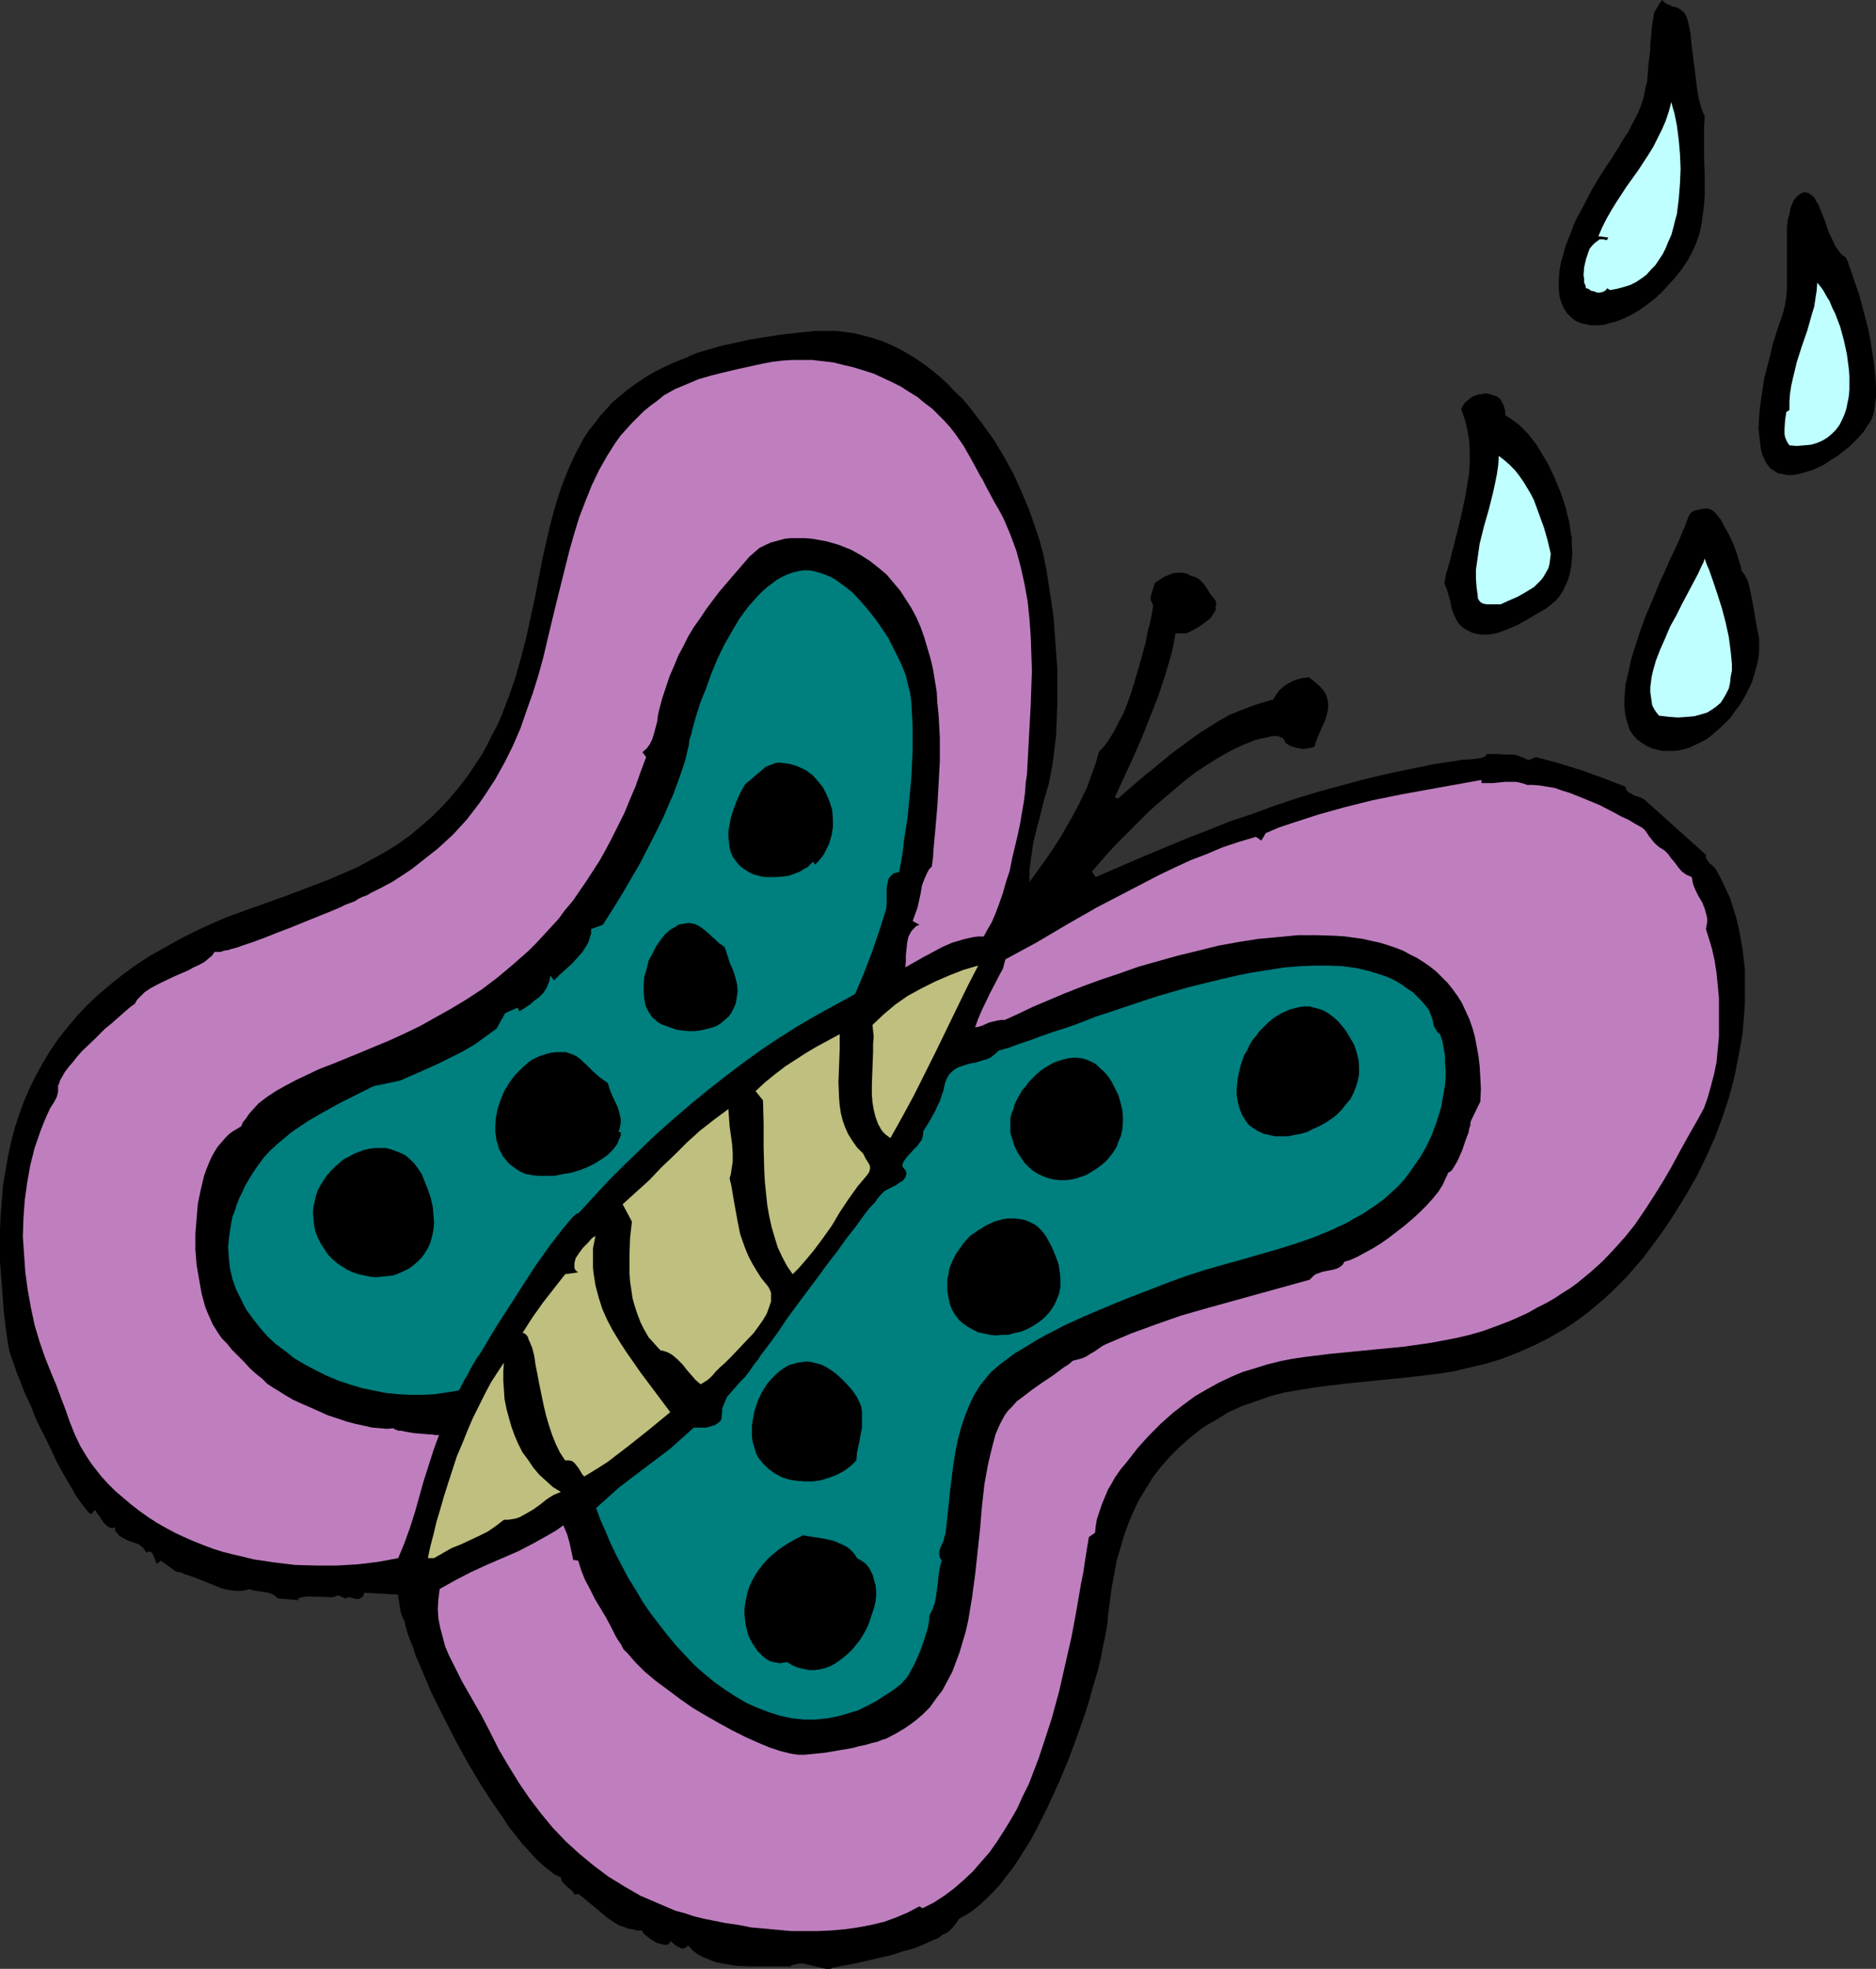<?xml version="1.0" encoding="UTF-8" standalone="no"?>
<svg
   version="1.0"
   width="129.724mm"
   height="136.095mm"
   id="svg27"
   sodipodi:docname="Butterfly 12.wmf"
   xmlns:inkscape="http://www.inkscape.org/namespaces/inkscape"
   xmlns:sodipodi="http://sodipodi.sourceforge.net/DTD/sodipodi-0.dtd"
   xmlns="http://www.w3.org/2000/svg"
   xmlns:svg="http://www.w3.org/2000/svg">
  <rect width="100%" height="100%" fill="#333333" stroke="none"/>
  <sodipodi:namedview
     id="namedview27"
     pagecolor="#ffffff"
     bordercolor="#000000"
     borderopacity="0.25"
     inkscape:showpageshadow="2"
     inkscape:pageopacity="0.0"
     inkscape:pagecheckerboard="0"
     inkscape:deskcolor="#d1d1d1"
     inkscape:document-units="mm" />
  <defs
     id="defs1">
    <pattern
       id="WMFhbasepattern"
       patternUnits="userSpaceOnUse"
       width="6"
       height="6"
       x="0"
       y="0" />
  </defs>
  <path
     style="fill:#000000;fill-opacity:1;fill-rule:evenodd;stroke:none"
     d="m 445.531,30.381 -0.162,2.747 v 2.586 5.171 l 0.162,5.171 v 4.848 l -0.162,2.586 -0.323,2.424 -0.323,2.424 -0.485,2.424 -0.808,2.424 -0.97,2.262 -1.293,2.424 -1.616,2.424 -1.778,2.262 -1.778,1.939 -1.778,1.939 -1.939,1.778 -1.939,1.454 -1.778,1.293 -1.939,1.131 -1.939,0.97 -1.939,0.808 -1.778,0.485 -1.778,0.485 -1.778,0.162 h -1.616 l -1.454,-0.323 -1.454,-0.323 -1.293,-0.646 -1.131,-0.97 -0.97,-0.97 -0.808,-1.293 -0.646,-1.454 -0.485,-1.778 -0.162,-1.939 v -2.101 l 0.162,-2.424 0.485,-2.586 0.485,-1.454 0.323,-1.454 0.485,-1.454 0.646,-1.616 0.646,-1.616 0.646,-1.778 0.808,-1.778 0.97,-1.778 0.97,-1.778 0.97,-1.939 1.131,-2.101 1.131,-1.939 1.293,-2.101 1.454,-2.262 1.131,-1.616 0.97,-1.616 0.97,-1.454 0.808,-1.454 0.808,-1.293 0.808,-1.131 1.131,-2.262 1.131,-2.101 0.808,-1.778 0.646,-1.778 0.485,-1.778 0.323,-1.778 0.485,-1.939 0.162,-1.939 0.162,-2.262 0.323,-2.586 0.162,-1.454 v -1.454 l 0.162,-1.454 0.162,-1.778 0.162,-1.778 0.323,-1.939 0.162,-1.131 0.646,-1.131 0.646,-1.131 L 434.38,0 l 0.646,0.646 0.808,0.485 1.616,0.646 0.808,0.162 0.808,0.485 0.646,0.485 0.646,0.646 0.485,0.97 0.323,1.131 0.323,1.454 0.323,1.616 0.162,1.616 0.162,1.778 0.485,3.717 0.485,3.878 0.485,3.878 0.323,1.939 0.485,1.778 0.485,1.616 z"
     id="path1" />
  <path
     style="fill:#bfffff;fill-opacity:1;fill-rule:evenodd;stroke:none"
     d="m 420.806,75.791 -0.808,-0.485 -0.162,0.323 -0.323,0.323 -0.646,0.323 -0.646,0.162 h -0.808 l -0.808,-0.323 -0.808,-0.162 -0.646,-0.485 -0.646,-0.162 -0.162,-0.808 -0.323,-0.646 v -0.97 l -0.162,-0.97 0.162,-2.101 0.485,-2.101 0.323,-0.97 0.323,-0.97 0.323,-0.808 0.646,-0.808 0.646,-0.646 0.646,-0.485 0.646,-0.485 h 0.97 0.162 l 0.323,0.162 h 0.323 0.162 l 0.323,-0.646 -2.586,-0.323 0.97,-2.262 1.131,-2.262 1.293,-2.262 1.293,-2.101 2.747,-4.202 2.909,-4.04 2.747,-4.202 1.293,-2.101 1.131,-2.262 1.131,-2.262 0.97,-2.262 0.808,-2.424 0.646,-2.424 0.323,1.293 0.485,1.616 0.646,3.232 0.485,3.717 0.323,3.717 0.162,3.878 -0.162,3.878 -0.323,4.04 -0.485,3.878 -0.485,1.778 -0.485,1.939 -0.485,1.778 -0.808,1.778 -0.646,1.616 -0.808,1.616 -0.97,1.454 -0.97,1.454 -1.131,1.131 -1.131,1.293 -1.293,0.97 -1.454,0.97 -1.616,0.808 -1.616,0.485 -1.778,0.485 z"
     id="path2" />
  <path
     style="fill:#000000;fill-opacity:1;fill-rule:evenodd;stroke:none"
     d="m 482.375,67.226 0.485,0.97 0.323,0.97 0.808,2.262 0.808,2.424 0.97,2.747 0.808,2.909 0.808,3.07 0.808,3.07 0.646,3.232 0.485,3.232 0.485,3.07 0.323,3.07 0.162,2.909 v 2.586 l -0.323,2.586 -0.162,1.131 -0.323,1.131 -0.323,0.808 -0.485,0.97 -0.808,1.131 -0.808,1.293 -1.131,1.293 -1.293,1.293 -1.293,1.293 -1.454,1.131 -1.616,1.293 -1.616,0.97 -1.616,1.131 -1.616,0.808 -1.778,0.808 -1.616,0.485 -1.778,0.485 -1.616,0.323 h -1.616 l -1.454,-0.323 -0.97,-0.162 -0.97,-0.646 -0.808,-0.485 -0.646,-0.808 -0.646,-0.808 -0.485,-1.131 -0.485,-0.97 -0.323,-1.293 -0.162,-1.293 -0.162,-1.293 -0.162,-1.454 -0.162,-1.454 0.162,-3.232 0.323,-3.232 0.485,-3.232 0.485,-3.232 0.808,-3.232 0.808,-3.07 0.646,-2.909 0.808,-2.424 0.323,-1.131 0.323,-0.97 0.323,-0.97 0.323,-0.808 0.646,-1.939 0.485,-2.101 0.323,-2.101 0.162,-2.101 v -4.04 -4.04 -4.04 -1.939 -1.778 l 0.162,-1.778 0.485,-1.778 0.323,-1.616 0.646,-1.616 0.485,-0.808 0.808,-0.808 0.97,-0.646 0.485,-0.162 h 0.485 l 0.808,0.162 0.646,0.485 0.808,0.646 0.485,0.97 0.646,0.97 0.485,1.293 1.131,2.747 0.97,2.909 1.293,2.747 0.646,1.293 0.808,1.131 0.808,0.97 z"
     id="path3" />
  <path
     style="fill:#bfffff;fill-opacity:1;fill-rule:evenodd;stroke:none"
     d="m 467.67,116.353 -0.646,-0.97 -0.485,-1.131 -0.162,-0.97 v -1.131 l 0.162,-2.424 0.323,-2.101 0.808,-0.485 v -2.262 l 0.162,-2.101 0.323,-2.101 0.485,-2.101 0.97,-4.04 1.293,-4.04 1.454,-4.202 1.131,-4.04 0.646,-2.101 0.323,-2.101 0.323,-2.101 0.162,-2.101 0.808,0.97 0.808,1.131 0.808,1.454 0.808,1.293 0.646,1.616 0.808,1.616 1.293,3.394 0.97,3.555 0.808,3.717 0.485,3.717 0.162,1.939 v 1.778 1.778 l -0.162,1.778 -0.323,1.616 -0.323,1.616 -0.485,1.454 -0.646,1.454 -0.646,1.293 -0.97,1.293 -0.97,0.97 -1.131,0.97 -1.293,0.808 -1.454,0.646 -1.616,0.485 -1.778,0.162 -1.939,0.162 z"
     id="path4" />
  <path
     style="fill:#000000;fill-opacity:1;fill-rule:evenodd;stroke:none"
     d="m 269.064,230.443 2.909,-4.04 2.747,-3.878 2.586,-4.04 2.424,-4.202 2.262,-4.202 2.101,-4.363 0.808,-2.262 0.808,-2.262 0.808,-2.262 0.646,-2.424 1.454,-1.616 1.293,-1.778 1.293,-2.101 1.131,-2.262 1.293,-2.424 0.97,-2.424 0.97,-2.747 0.808,-2.586 1.616,-5.494 1.454,-5.333 0.485,-2.586 0.646,-2.586 0.485,-2.262 0.323,-2.101 -0.323,-0.808 -0.323,-0.646 v -0.808 l 0.162,-0.646 0.485,-1.616 0.485,-1.454 2.262,-1.454 1.131,-0.485 1.131,-0.485 1.293,-0.162 h 1.131 l 1.293,0.162 0.485,0.323 0.646,0.323 0.646,0.162 0.485,0.162 0.97,0.485 0.808,0.808 0.808,0.97 0.646,0.97 0.646,1.131 0.808,0.97 0.646,0.808 0.162,0.97 -0.162,0.646 v 0.808 l -0.323,0.646 -0.485,0.646 -0.323,0.646 -1.131,0.97 -1.293,0.97 -1.293,0.808 -1.454,0.808 -1.293,0.646 h -2.909 l -0.485,2.909 -0.646,2.747 -1.616,5.494 -1.778,5.333 -2.101,5.333 -2.101,5.333 -2.262,5.171 -4.848,10.504 0.808,0.323 4.686,-4.04 2.262,-1.939 2.424,-1.939 4.686,-3.878 4.848,-3.555 2.424,-1.778 2.586,-1.616 2.586,-1.616 2.586,-1.454 2.747,-1.131 2.909,-1.131 2.909,-0.97 2.909,-0.808 0.808,-1.293 0.808,-1.131 1.131,-0.97 1.131,-0.808 1.293,-0.646 1.293,-0.485 1.454,-0.323 1.454,-0.162 0.808,0.646 0.808,0.646 1.293,1.131 0.97,1.131 0.646,1.131 0.323,1.131 0.162,1.131 v 1.131 l -0.162,0.97 -0.323,1.131 -0.323,1.131 -0.97,2.101 -0.97,2.262 -0.485,1.293 -0.323,1.131 -0.97,0.323 -0.97,0.162 -0.97,0.162 -0.97,-0.162 -0.97,-0.162 -0.97,-0.323 -0.808,-0.323 -0.97,-0.646 -0.323,-0.808 -0.485,-0.485 -0.485,-0.162 -0.646,-0.323 h -0.646 -0.808 l -1.293,0.323 -1.616,0.323 -1.454,0.323 -3.232,1.293 -3.07,1.454 -3.232,1.778 -3.07,1.939 -3.232,2.101 -3.07,2.424 -3.07,2.586 -3.07,2.586 -2.909,2.586 -2.747,2.747 -2.747,2.747 -2.586,2.586 -2.424,2.586 -2.262,2.586 -2.101,2.424 0.97,1.454 5.979,-2.586 5.979,-2.586 5.818,-2.424 5.818,-2.424 5.818,-2.262 5.656,-2.262 5.818,-1.939 5.656,-2.101 5.818,-1.939 5.818,-1.778 5.979,-1.616 5.979,-1.616 6.141,-1.454 6.141,-1.293 6.302,-1.293 6.626,-0.97 0.808,-0.162 h 0.97 l 1.939,-0.162 1.131,-0.162 0.808,-0.162 0.808,-0.323 0.485,-0.646 h 2.747 l 2.747,0.162 h 1.454 l 1.293,0.323 1.293,0.485 1.293,0.646 1.939,-0.808 3.07,0.808 2.909,0.808 5.818,1.778 5.818,2.101 5.818,2.262 0.162,0.808 0.646,0.646 0.646,0.323 0.808,0.485 1.454,0.485 0.808,0.323 0.646,0.485 v 0 l 15.837,14.221 v 0.808 l 0.323,0.485 0.323,0.485 0.323,0.485 0.485,0.323 0.485,0.485 0.485,0.485 0.323,0.485 1.293,2.424 1.131,2.424 1.131,2.424 0.808,2.586 0.808,2.586 0.646,2.586 0.485,2.747 0.485,2.586 0.323,2.747 0.323,2.747 v 2.909 2.747 2.747 l -0.162,2.909 -0.485,5.656 -0.97,5.494 -1.131,5.656 -1.454,5.494 -1.778,5.333 -1.939,5.171 -2.262,5.01 -2.262,4.686 -2.586,4.525 -1.939,3.232 -1.939,3.07 -1.939,2.909 -1.939,2.747 -1.939,2.586 -1.939,2.586 -2.101,2.424 -1.939,2.262 -2.101,2.101 -1.939,1.939 -2.101,1.939 -2.101,1.778 -1.939,1.616 -2.101,1.616 -2.101,1.454 -1.939,1.293 -4.202,2.424 -4.202,2.101 -4.04,1.778 -4.202,1.616 -4.202,1.293 -4.202,0.97 -4.04,0.97 -4.202,0.646 -4.04,0.485 -4.202,0.485 -8.08,0.808 -7.918,0.808 -4.04,0.485 -3.878,0.485 -3.878,0.646 -3.878,0.646 -3.717,0.97 -3.717,1.293 -3.717,1.293 -3.555,1.616 -3.394,2.101 -1.778,0.97 -1.778,1.131 -3.07,2.424 -2.909,2.586 -2.586,2.586 -2.262,2.586 -2.101,2.747 -1.778,2.909 -1.778,2.909 -1.454,3.07 -1.293,3.07 -1.131,3.07 -0.97,3.394 -0.97,3.232 -0.646,3.555 -0.646,3.394 -0.485,3.717 -0.485,3.717 -0.162,1.939 -0.323,2.101 -0.485,2.424 -0.485,2.262 -0.485,2.586 -0.646,2.747 -0.808,2.747 -0.808,2.747 -0.808,2.909 -0.97,3.07 -2.101,5.979 -2.262,6.141 -2.586,6.141 -2.747,5.979 -1.454,2.909 -1.454,2.909 -1.454,2.747 -1.616,2.586 -1.616,2.586 -1.616,2.424 -1.778,2.262 -1.616,2.101 -1.778,1.939 -1.778,1.778 -1.778,1.616 -1.778,1.454 -1.778,1.131 -1.778,0.97 -0.485,0.808 -0.485,0.646 -0.646,0.808 -0.808,0.808 -0.808,0.646 -1.131,0.485 -0.97,0.808 -1.293,0.485 -2.424,1.131 -2.747,1.131 -3.07,0.808 -2.909,0.97 -2.909,0.646 -2.747,0.646 -2.747,0.646 -2.262,0.485 -1.131,0.162 -0.808,0.162 -0.97,0.162 -0.646,0.162 -0.646,0.162 h -0.323 l -0.323,0.162 -0.162,0.162 h -1.293 l -1.454,-0.323 -2.747,-0.646 -1.293,-0.323 -1.454,-0.162 -0.485,0.162 -0.646,0.162 -0.808,0.162 -0.485,0.323 h -1.616 -5.333 -3.717 l -3.555,-0.162 -1.939,-0.323 -1.778,-0.323 -1.616,-0.323 -1.616,-0.646 -1.616,-0.646 -1.454,-0.808 -1.293,-0.97 -1.131,-1.293 -0.485,0.485 -0.646,0.323 h -0.646 l -0.646,-0.323 -0.646,-0.323 -0.485,-0.323 -0.97,-0.97 -0.162,0.323 -0.323,0.323 -0.323,0.323 h -0.485 -0.646 l -0.485,-0.162 -1.293,-0.323 -1.293,-0.808 -1.131,-0.808 -0.97,-0.808 -0.323,-0.485 v -0.323 h -1.293 l -1.293,-0.323 -1.131,-0.162 -1.131,-0.485 -1.131,-0.323 -1.131,-0.646 -1.939,-1.293 -1.939,-1.616 -1.939,-1.616 -3.717,-3.07 -1.131,0.162 -0.323,-0.646 -0.485,-0.485 -1.131,-0.97 -0.97,-0.97 -0.485,-0.646 -0.162,-0.808 -1.454,-0.646 -1.293,-0.97 -1.454,-1.131 -1.454,-1.293 -1.454,-1.454 -1.454,-1.616 -1.616,-1.778 -1.616,-2.101 -1.616,-1.939 -1.454,-2.262 -3.232,-4.686 -3.232,-5.01 -3.07,-5.171 -2.909,-5.333 -2.747,-5.333 -2.586,-5.171 -1.293,-2.586 -2.101,-5.01 -0.97,-2.262 -0.97,-2.262 -0.646,-2.101 -0.808,-1.939 -0.646,-1.778 -0.485,-1.778 -0.323,-1.454 -0.323,-0.485 -0.323,-0.808 -0.323,-0.97 -0.162,-0.97 -0.323,-2.101 -0.162,-0.808 v -0.646 l -8.888,-0.485 -0.162,0.646 -0.323,0.485 -0.323,0.162 -0.646,0.323 h -0.646 l -0.646,-0.162 -0.646,-0.162 -0.485,-0.162 -1.131,0.323 -1.778,-0.808 -1.293,0.485 h -1.293 l -5.333,-0.162 -1.293,0.162 -1.293,0.323 0.162,0.485 -5.494,-0.485 -0.646,-0.646 -0.808,-0.485 -0.97,-0.323 -0.97,-0.162 -0.97,-0.162 -1.131,-0.162 -0.97,-0.162 -0.808,-0.323 -1.131,0.323 -1.293,0.162 H 61.731 l -1.293,-0.162 -1.131,-0.162 -1.293,-0.323 -2.424,-0.97 -2.424,-0.97 -2.424,-0.97 -2.424,-0.808 -1.131,-0.485 -1.131,-0.162 -4.04,-2.909 -0.97,0.808 -0.323,-0.485 -0.162,-0.485 -0.485,-1.293 -0.323,-0.485 -0.323,-0.323 -0.646,-0.162 -0.162,0.162 -0.323,0.162 -0.485,-0.646 -0.323,-0.485 -1.131,-0.97 -1.293,-0.485 -1.454,-0.485 -1.293,-0.646 -1.131,-0.646 -0.323,-0.485 -0.485,-0.485 -0.323,-0.485 v -0.808 l -0.485,0.162 -0.323,0.162 -0.323,-0.162 -0.485,-0.162 -0.646,-0.485 -0.808,-0.808 -1.131,-1.778 -0.646,-0.808 -0.323,-0.646 -1.131,1.131 -0.646,-0.485 -0.485,-0.646 -0.646,-0.808 -0.646,-0.808 -0.808,-1.131 -0.808,-1.131 -0.646,-1.293 -0.808,-1.293 -1.778,-3.07 -1.778,-3.232 -1.616,-3.555 -1.778,-3.555 -1.778,-3.555 -1.454,-3.717 -1.616,-3.394 -1.293,-3.394 -0.646,-1.454 -0.485,-1.454 -0.485,-1.454 -0.485,-1.293 -0.323,-0.97 -0.323,-1.131 -0.162,-0.808 -0.162,-0.808 L 1.454,346.634 0.97,342.433 0.646,338.069 0.323,333.706 0,329.666 v -4.202 -4.04 l 0.162,-4.04 0.323,-3.878 0.323,-4.04 0.646,-3.717 0.646,-3.717 0.808,-3.717 0.97,-3.717 1.131,-3.394 1.293,-3.555 1.454,-3.394 1.616,-3.232 1.778,-3.232 1.939,-3.232 2.101,-3.07 2.424,-3.07 2.424,-2.909 2.747,-2.909 2.909,-2.747 3.07,-2.586 3.232,-2.586 3.555,-2.586 3.717,-2.424 4.04,-2.262 4.04,-2.262 4.525,-2.262 3.555,-1.616 3.717,-1.616 7.595,-2.747 7.757,-2.747 7.595,-2.909 3.878,-1.454 3.717,-1.616 3.717,-1.616 3.555,-1.939 3.555,-1.939 3.394,-2.101 3.394,-2.424 3.07,-2.586 2.586,-2.262 2.262,-2.262 2.101,-2.262 1.939,-2.262 1.939,-2.424 1.616,-2.262 1.616,-2.424 1.616,-2.424 1.293,-2.424 1.293,-2.586 1.293,-2.424 1.131,-2.586 1.939,-5.01 1.778,-5.171 1.454,-5.171 1.293,-5.01 1.131,-5.171 1.131,-5.171 1.939,-10.019 1.131,-5.01 1.131,-4.848 1.293,-4.686 1.454,-4.525 1.778,-4.525 1.939,-4.202 1.131,-2.101 1.131,-2.101 1.293,-1.939 1.454,-1.778 1.454,-1.939 1.616,-1.778 1.616,-1.778 1.939,-1.616 1.939,-1.616 2.262,-1.616 2.101,-1.454 2.424,-1.454 2.586,-1.293 2.747,-1.293 2.909,-1.131 2.909,-1.293 3.232,-0.97 3.394,-0.97 3.717,-0.808 3.717,-0.808 4.04,-0.646 4.04,-0.646 4.363,-0.485 4.686,-0.485 h 2.586 2.747 l 2.586,0.323 2.424,0.323 2.424,0.646 2.424,0.646 2.424,0.808 2.262,0.97 2.262,1.131 2.262,1.293 2.101,1.293 2.101,1.454 2.101,1.616 1.939,1.616 1.939,1.778 1.778,1.939 1.939,1.778 1.778,2.101 3.232,4.202 3.07,4.202 2.747,4.525 2.586,4.686 2.101,4.686 1.939,4.525 1.616,4.686 1.131,3.394 0.97,3.555 0.808,3.878 0.646,4.202 0.646,4.202 0.646,4.363 0.323,4.525 0.323,4.525 0.323,4.525 v 4.525 4.525 l -0.162,4.202 -0.162,4.202 -0.485,3.878 -0.485,3.717 -0.646,3.394 -0.323,1.616 -0.485,1.616 -0.97,3.394 -0.808,3.394 -0.97,3.555 -0.808,3.394 -0.485,3.394 -0.485,3.394 v 1.616 z"
     id="path5" />
  <path
     style="fill:#bf7fbf;fill-opacity:1;fill-rule:evenodd;stroke:none"
     d="m 257.105,244.664 h -1.454 l -1.293,0.162 -1.454,0.323 -1.293,0.323 -2.747,0.808 -2.586,1.131 -2.424,1.293 -2.424,1.293 -4.848,2.747 0.162,-1.454 v -1.616 l 0.162,-1.616 0.162,-1.616 0.323,-1.616 0.323,-0.646 0.323,-0.646 0.485,-0.646 0.485,-0.485 0.485,-0.485 0.808,-0.323 -1.778,-0.97 0.646,-1.778 0.646,-1.778 0.808,-3.717 0.323,-1.939 0.646,-1.778 0.808,-1.778 0.485,-0.808 0.646,-0.646 0.323,-2.424 0.162,-2.586 0.485,-5.171 0.485,-5.656 0.323,-5.818 0.323,-5.979 v -5.979 l -0.323,-5.979 -0.323,-3.07 -0.162,-2.909 -0.97,-5.979 -0.646,-2.747 -0.808,-2.747 -0.808,-2.747 -0.97,-2.747 -1.131,-2.586 -1.293,-2.424 -1.454,-2.262 -1.454,-2.262 -1.778,-2.101 -1.778,-2.101 -2.101,-1.778 -2.262,-1.778 -2.262,-1.454 -2.586,-1.454 -1.616,-0.646 -1.616,-0.646 -1.616,-0.485 -1.778,-0.485 -1.778,-0.323 -1.778,-0.323 -1.939,-0.162 h -1.778 -1.939 l -1.616,0.162 -1.778,0.485 -1.778,0.485 -1.454,0.646 -1.616,0.808 -1.293,1.131 -1.293,1.131 -4.04,4.686 -3.878,4.525 -3.394,4.525 -1.616,2.424 -1.616,2.262 -1.454,2.424 -1.293,2.586 -1.293,2.424 -1.131,2.747 -1.131,2.586 -0.97,2.909 -0.97,2.909 -0.808,3.07 -0.323,1.454 -0.162,1.454 -0.808,3.07 -0.485,1.616 -0.646,1.293 -0.808,1.131 -1.131,0.97 0.97,1.293 -1.454,3.878 -1.293,3.717 -1.454,3.394 -1.454,3.555 -1.616,3.232 -1.616,3.232 -1.616,3.07 -1.616,2.909 -1.778,2.747 -1.778,2.747 -1.778,2.586 -1.778,2.586 -1.939,2.262 -1.778,2.424 -1.939,2.101 -1.939,2.101 -1.939,2.101 -1.939,1.939 -4.04,3.555 -4.04,3.394 -4.04,3.07 -4.202,2.747 -4.04,2.424 -4.04,2.262 -4.04,2.262 -4.04,1.939 -3.878,1.778 -3.878,1.616 -3.878,1.616 -3.555,1.454 -3.555,1.454 -3.394,1.293 -3.07,1.454 -3.07,1.454 -2.747,1.454 -2.586,1.454 -2.424,1.616 -2.101,1.616 -1.778,1.939 -0.808,0.97 -0.646,0.97 -0.808,0.97 -0.485,1.131 -1.616,0.97 -0.808,0.485 -0.808,0.646 -0.97,0.97 -0.97,1.131 -0.97,1.131 -0.808,1.293 -0.808,1.454 -0.646,1.454 -0.646,1.616 -0.646,1.778 -0.808,3.394 -0.808,3.878 -0.323,3.878 -0.323,4.04 v 4.04 l 0.323,4.04 0.646,3.717 0.646,3.717 0.485,1.778 0.485,1.778 0.646,1.616 0.646,1.454 0.646,1.454 0.808,1.293 0.808,1.293 0.808,1.131 1.293,1.293 1.293,1.616 3.232,3.232 1.454,1.616 1.616,1.454 1.616,1.293 1.293,1.293 1.454,0.97 1.616,0.97 1.778,1.131 1.939,1.131 2.101,0.97 2.262,0.97 4.686,2.101 2.424,0.808 2.424,0.808 2.424,0.646 2.262,0.485 2.101,0.485 2.101,0.162 1.778,0.162 1.778,-0.162 0.162,0.323 h 0.323 l 0.646,0.323 h 0.646 l 0.808,0.162 0.808,0.162 1.939,0.323 2.101,0.162 1.778,0.162 h 0.808 l 0.646,0.162 h 0.646 0.485 l -1.454,4.04 -1.293,4.04 -1.293,4.04 -1.131,4.04 -1.131,4.04 -1.293,4.04 -1.454,4.04 -1.616,3.878 -5.171,0.97 -5.333,0.646 -5.494,0.323 h -5.494 l -5.494,-0.162 -5.333,-0.646 -5.494,-0.808 -2.586,-0.646 -2.747,-0.646 -2.586,-0.646 -2.586,-0.808 -2.586,-0.97 -2.424,-0.97 -2.586,-1.131 -2.424,-1.131 -2.424,-1.293 -2.262,-1.293 -2.262,-1.454 -2.262,-1.616 -2.101,-1.616 -2.101,-1.778 -2.101,-1.778 -1.939,-1.939 -1.778,-1.939 -1.778,-2.262 -0.97,-1.293 -0.97,-1.454 -1.778,-2.909 -1.454,-3.07 -1.293,-3.232 -1.131,-3.232 -1.293,-3.394 -1.131,-3.07 -1.293,-3.07 -1.616,-4.04 -1.454,-4.202 -1.293,-4.363 -0.97,-4.525 -0.808,-4.525 -0.646,-4.686 -0.323,-4.686 -0.323,-4.686 0.162,-4.848 0.323,-4.525 0.646,-4.686 0.808,-4.525 1.131,-4.525 1.454,-4.202 0.808,-2.101 0.808,-1.939 0.97,-2.101 1.131,-1.778 0.323,-0.646 0.323,-0.646 0.323,-1.293 v -1.616 l 0.323,-0.646 0.162,-0.646 0.646,-1.131 0.646,-1.131 0.97,-1.293 1.131,-1.293 1.131,-1.454 1.293,-1.454 3.07,-2.909 2.909,-2.909 1.616,-1.293 1.454,-1.293 1.293,-1.131 1.293,-1.131 1.131,-0.97 0.97,-0.646 0.646,-1.131 0.97,-0.97 0.97,-0.97 1.454,-0.97 1.454,-0.808 1.616,-0.808 3.394,-1.616 3.394,-1.454 1.454,-0.808 1.454,-0.646 1.454,-0.808 1.131,-0.97 0.808,-0.646 0.646,-0.97 h 0.323 0.646 0.646 l 0.808,-0.323 1.131,-0.162 0.97,-0.323 1.293,-0.323 1.293,-0.485 1.454,-0.485 1.454,-0.485 3.07,-1.131 3.232,-1.293 3.394,-1.293 6.787,-2.747 3.232,-1.293 3.07,-1.293 1.293,-0.646 1.293,-0.485 1.293,-0.485 0.97,-0.646 0.97,-0.485 0.97,-0.323 0.646,-0.323 0.485,-0.323 2.909,-1.454 2.747,-1.454 2.747,-1.778 2.424,-1.616 2.262,-1.778 2.262,-1.778 2.262,-1.778 1.939,-1.778 2.101,-1.939 1.778,-1.939 1.778,-1.939 1.616,-2.101 1.616,-2.101 1.454,-2.101 2.747,-4.202 2.424,-4.363 2.262,-4.525 1.939,-4.525 1.616,-4.686 1.616,-4.525 1.454,-4.686 1.293,-4.686 1.131,-4.848 2.262,-9.373 2.262,-9.05 1.131,-4.525 1.293,-4.525 1.293,-4.202 1.616,-4.202 1.616,-4.04 1.939,-4.04 2.101,-3.717 2.262,-3.555 1.293,-1.778 1.454,-1.616 1.454,-1.616 1.454,-1.454 1.616,-1.616 1.778,-1.454 1.778,-1.293 1.778,-1.454 1.454,-0.808 1.454,-0.808 3.07,-1.293 3.07,-1.293 3.394,-0.97 3.232,-0.808 3.394,-0.808 6.626,-1.454 2.586,-0.485 2.586,-0.323 2.586,-0.162 h 2.747 2.586 l 2.747,0.323 2.747,0.323 2.586,0.646 2.747,0.646 2.586,0.808 2.586,0.808 2.424,1.131 2.424,1.131 2.262,1.131 2.262,1.454 2.101,1.293 1.939,1.616 1.939,1.454 1.616,1.616 1.454,1.454 1.454,1.616 1.293,1.616 2.262,3.232 1.939,3.394 1.939,3.555 0.485,0.97 0.646,0.97 0.97,1.939 1.131,2.101 1.131,2.101 1.131,1.939 1.131,2.101 1.778,4.202 1.616,4.363 1.131,4.202 0.97,4.363 0.808,4.525 0.485,4.525 0.323,4.525 0.162,4.525 0.162,4.525 -0.162,4.525 -0.162,4.686 -0.485,8.888 -0.485,9.05 -0.323,2.101 -0.162,2.424 -0.323,2.586 -0.485,2.747 -0.485,2.909 -0.646,3.07 -1.454,6.141 -0.646,3.232 -0.97,2.909 -0.808,2.909 -0.97,2.747 -0.97,2.586 -0.97,2.262 -1.131,1.939 z"
     id="path6" />
  <path
     style="fill:#000000;fill-opacity:1;fill-rule:evenodd;stroke:none"
     d="m 393.496,108.596 1.131,0.646 1.131,0.808 1.293,0.97 1.131,1.131 1.131,1.131 1.131,1.454 1.131,1.454 0.97,1.616 0.97,1.616 0.97,1.616 1.778,3.717 1.616,3.878 1.293,3.878 0.97,4.04 0.323,2.101 0.323,1.939 v 1.939 l 0.162,1.939 -0.162,1.778 -0.162,1.778 -0.323,1.778 -0.485,1.616 -0.646,1.454 -0.646,1.454 -0.97,1.454 -0.97,1.131 -1.293,1.131 -1.293,0.97 -2.262,1.293 -2.424,1.454 -2.586,1.454 -2.586,1.131 -1.293,0.485 -1.293,0.485 -1.454,0.323 -1.293,0.162 h -1.454 l -1.293,-0.162 -1.293,-0.323 -1.293,-0.646 -0.808,-0.485 -0.646,-0.485 -0.646,-0.646 -0.485,-0.646 -0.808,-1.616 -0.646,-1.616 -0.323,-1.778 -0.485,-1.778 -0.485,-1.616 -0.646,-1.616 0.485,-2.586 0.808,-2.747 1.454,-5.656 1.454,-5.818 1.293,-5.979 0.485,-3.07 0.485,-2.909 0.162,-2.909 v -2.909 l -0.162,-2.747 -0.485,-2.909 -0.646,-2.586 -0.97,-2.747 0.485,-0.808 0.485,-0.808 0.808,-0.646 0.808,-0.646 0.808,-0.485 0.97,-0.323 1.131,-0.162 0.97,-0.162 0.97,0.162 0.97,0.323 0.97,0.323 0.808,0.646 0.485,0.808 0.485,0.97 0.323,1.131 z"
     id="path7" />
  <path
     style="fill:#bfffff;fill-opacity:1;fill-rule:evenodd;stroke:none"
     d="m 405.292,144.633 -0.162,1.454 -0.162,1.293 -0.323,1.131 -0.646,1.131 -0.646,1.131 -0.646,0.808 -0.97,0.97 -0.808,0.808 -2.101,1.293 -2.262,1.293 -2.262,0.97 -2.101,0.97 h -0.808 -0.97 -1.778 l -0.97,-0.162 -0.646,-0.323 -0.323,-0.323 -0.323,-0.485 -0.162,-0.323 v -0.485 l -0.323,-2.424 -0.162,-2.262 v -2.262 l 0.323,-2.262 0.323,-2.262 0.323,-2.262 1.131,-4.525 1.293,-4.525 1.131,-4.525 0.485,-2.262 0.485,-2.424 0.323,-2.262 0.162,-2.424 1.454,1.131 1.454,1.293 1.293,1.293 1.131,1.454 1.131,1.616 0.97,1.616 0.97,1.616 0.808,1.616 1.293,3.555 1.293,3.555 0.97,3.394 z"
     id="path8" />
  <path
     style="fill:#000000;fill-opacity:1;fill-rule:evenodd;stroke:none"
     d="m 455.065,148.996 0.485,0.646 0.485,0.646 0.808,1.616 0.485,1.939 0.808,4.04 0.323,1.939 0.323,1.939 0.323,1.778 0.323,1.616 0.323,1.616 v 1.616 1.778 l -0.162,1.616 -0.323,1.616 -0.485,1.778 -0.485,1.616 -0.485,1.616 -0.808,1.616 -0.808,1.616 -0.808,1.454 -0.97,1.454 -1.131,1.454 -0.97,1.454 -1.293,1.293 -1.131,1.131 -1.293,1.131 -1.293,1.131 -1.293,0.97 -1.454,0.808 -1.454,0.646 -1.293,0.646 -1.454,0.485 -1.454,0.323 -1.454,0.162 h -1.454 -1.454 l -1.454,-0.323 -1.293,-0.323 -1.454,-0.646 -1.293,-0.808 -1.293,-0.97 -0.97,-1.131 -0.808,-1.131 -0.485,-1.454 -0.485,-1.616 -0.323,-1.616 -0.162,-1.778 v -1.778 l 0.162,-1.939 0.162,-1.939 0.485,-2.101 0.485,-2.101 0.485,-2.262 0.646,-2.101 1.454,-4.525 1.616,-4.525 1.939,-4.525 1.778,-4.363 1.939,-4.202 0.808,-1.939 0.97,-1.939 0.808,-1.778 0.808,-1.778 0.646,-1.616 0.646,-1.454 0.485,-1.454 0.485,-1.131 0.323,-0.646 0.485,-0.485 0.485,-0.323 0.646,-0.162 1.454,-0.323 1.293,-0.162 0.808,0.162 0.646,0.323 0.808,0.646 0.646,0.808 0.808,0.97 0.646,1.293 1.454,2.586 1.293,2.747 0.97,2.747 0.323,1.131 0.323,1.131 0.323,0.808 z"
     id="path9" />
  <path
     style="fill:#bfffff;fill-opacity:1;fill-rule:evenodd;stroke:none"
     d="m 433.572,186.972 -0.646,-0.808 -0.646,-0.97 -0.485,-0.97 -0.162,-1.131 -0.162,-1.131 -0.162,-1.131 v -1.293 l 0.162,-1.293 0.162,-1.293 0.323,-1.454 0.808,-2.909 1.131,-2.909 1.293,-2.909 1.293,-3.07 1.616,-2.909 1.454,-2.909 1.454,-2.747 1.454,-2.747 1.293,-2.424 0.97,-2.101 0.485,-0.97 0.323,-0.97 0.485,1.454 0.646,1.454 1.131,3.232 1.131,3.394 1.131,3.555 0.97,3.717 0.808,3.717 0.485,3.717 0.162,1.616 0.162,1.778 v 1.616 l -0.323,1.616 -0.162,1.616 -0.323,1.454 -0.646,1.293 -0.646,1.131 -0.808,1.293 -1.131,0.97 -1.131,0.808 -1.293,0.808 -1.616,0.485 -1.778,0.485 -1.939,0.162 -2.262,0.162 -2.262,-0.162 z"
     id="path10" />
  <path
     style="fill:#007f7f;fill-opacity:1;fill-rule:evenodd;stroke:none"
     d="m 234.966,227.858 -0.808,0.162 -0.646,0.162 -0.485,0.485 -0.485,0.485 -0.323,0.485 -0.162,0.646 -0.323,1.454 v 1.454 1.616 1.616 l -0.162,1.131 -1.778,5.656 -1.939,5.656 -2.101,5.494 -2.262,5.333 -5.01,2.747 -5.01,2.747 -5.01,2.909 -4.848,3.07 -4.848,3.232 -4.686,3.394 -4.686,3.555 -4.525,3.555 -4.525,3.717 -4.525,3.878 -4.363,3.878 -4.202,4.04 -4.202,4.04 -4.04,4.04 -3.878,4.202 -3.878,4.202 -0.485,0.162 -0.646,0.485 -0.646,0.646 -0.808,0.97 -0.808,0.97 -0.97,1.131 -0.97,1.293 -1.131,1.454 -1.131,1.454 -1.131,1.616 -2.424,3.394 -2.424,3.717 -2.586,4.04 -5.01,7.757 -2.262,3.717 -1.131,1.939 -0.97,1.616 -1.131,1.616 -0.97,1.616 -0.808,1.454 -0.646,1.293 -0.808,1.293 -0.485,0.97 -0.485,0.97 -0.485,0.808 -3.07,0.485 -3.232,0.485 -3.07,0.162 h -3.232 l -3.232,-0.162 -3.232,-0.323 -3.232,-0.646 -3.07,-0.646 -3.232,-0.97 -2.909,-0.97 -3.07,-1.293 -2.909,-1.454 -2.747,-1.454 -2.747,-1.616 -2.424,-1.939 -2.424,-1.778 -2.262,-2.101 -1.939,-2.262 -1.778,-2.262 -1.778,-2.424 -1.293,-2.586 -1.293,-2.586 -0.97,-2.747 -0.646,-2.747 -0.323,-2.909 -0.162,-2.909 0.323,-3.07 0.485,-3.07 0.323,-1.616 0.646,-1.616 0.485,-1.616 0.646,-1.616 0.808,-1.616 0.808,-1.778 0.97,-1.616 0.97,-1.616 1.454,-2.101 1.454,-1.939 1.616,-1.778 1.778,-1.616 1.939,-1.616 1.939,-1.616 1.939,-1.293 2.101,-1.454 4.202,-2.424 4.363,-2.424 4.525,-2.262 4.202,-2.101 6.949,-1.454 6.626,-2.909 3.232,-1.454 3.232,-1.616 3.232,-1.616 3.07,-1.778 2.909,-2.101 2.909,-2.101 2.262,-4.04 3.232,-1.454 0.485,0.97 1.293,-0.808 1.454,-0.97 1.131,-0.97 1.293,-0.97 1.131,-1.131 0.808,-1.293 0.323,-0.808 0.323,-0.646 0.162,-0.808 0.162,-0.97 0.97,1.293 1.454,-1.454 1.616,-1.454 1.616,-1.454 1.454,-1.616 1.293,-1.454 1.131,-1.778 0.485,-0.97 0.646,-2.101 v -1.131 l 3.07,-1.131 1.454,-2.262 1.616,-2.586 1.616,-2.586 1.616,-2.747 3.394,-5.818 3.07,-5.979 3.07,-6.141 1.293,-3.07 1.293,-2.909 1.131,-3.07 0.97,-2.747 0.97,-2.909 0.646,-2.747 0.323,-1.293 0.162,-1.454 0.485,-1.454 0.323,-1.454 0.97,-3.394 1.131,-3.555 1.454,-3.555 1.293,-3.717 1.616,-3.878 1.778,-3.717 1.939,-3.394 2.101,-3.555 2.262,-3.07 1.293,-1.454 1.131,-1.293 1.293,-1.293 1.293,-1.131 1.293,-0.97 1.293,-0.97 1.454,-0.808 1.454,-0.646 1.454,-0.485 1.454,-0.323 1.131,-0.162 h 1.131 l 1.293,0.162 1.131,0.323 1.131,0.323 1.293,0.485 1.131,0.485 1.131,0.646 2.262,1.616 2.262,1.778 2.101,2.262 1.939,2.262 1.939,2.424 1.778,2.586 1.616,2.424 1.293,2.586 1.293,2.586 1.131,2.424 0.808,2.101 0.485,2.101 0.646,2.424 0.323,2.586 0.162,3.07 0.162,2.909 v 3.232 3.394 l -0.323,6.949 -0.646,6.787 -0.323,3.394 -0.485,3.232 -0.485,3.07 -0.323,3.07 -0.485,2.747 z"
     id="path11" />
  <path
     style="fill:#000000;fill-opacity:1;fill-rule:evenodd;stroke:none"
     d="m 212.989,225.918 -0.485,-0.808 -0.808,0.808 -0.646,0.646 -0.97,0.485 -0.97,0.646 -2.101,0.808 -0.97,0.323 -1.293,0.162 -2.262,0.162 h -2.424 l -1.131,-0.162 -1.131,-0.323 -1.131,-0.323 -0.97,-0.485 -0.97,-0.646 -0.97,-0.646 -0.808,-0.808 -0.646,-0.808 -0.808,-1.131 -0.485,-1.131 -0.323,-1.131 -0.162,-1.454 -0.162,-1.454 v -1.454 l 0.323,-1.778 0.323,-1.778 0.646,-2.101 0.808,-2.101 0.97,-2.262 1.293,-2.262 0.97,-0.808 1.131,-0.97 2.101,-1.778 1.131,-0.97 1.131,-0.485 1.293,-0.485 0.808,-0.162 h 0.646 l 1.293,0.162 1.131,0.162 1.131,0.323 0.97,0.323 2.101,0.97 1.778,1.293 1.454,1.616 1.293,1.616 0.97,1.939 0.808,1.939 0.646,2.101 0.162,2.262 v 2.101 l -0.323,2.101 -0.646,2.262 -0.485,0.97 -0.97,1.939 -0.646,0.808 -0.808,0.97 z"
     id="path12" />
  <path
     style="fill:#bf7fbf;fill-opacity:1;fill-rule:evenodd;stroke:none"
     d="m 387.193,204.587 h 1.454 1.616 l 1.454,-0.162 1.616,-0.162 h 1.454 1.454 l 1.454,0.323 1.454,0.485 h 1.616 l 1.778,0.162 1.939,0.323 1.939,0.323 1.778,0.646 2.101,0.646 4.04,1.616 3.878,1.616 3.717,1.939 1.778,0.97 1.778,0.808 1.616,0.97 1.454,0.808 0.808,0.485 0.646,0.646 0.97,1.454 1.293,1.616 0.646,0.646 0.808,0.646 1.293,0.808 0.97,0.97 0.808,1.131 0.97,1.131 0.808,1.131 0.97,1.131 1.131,0.808 1.454,0.646 0.162,0.808 0.162,0.97 0.646,1.616 0.808,1.616 0.97,1.616 0.646,1.616 0.485,1.778 0.162,0.808 v 0.97 l -0.162,0.808 -0.162,0.97 0.808,2.586 0.808,2.747 0.646,2.909 0.485,3.07 0.323,3.232 0.323,3.394 v 3.394 3.394 3.394 l -0.323,3.394 -0.323,3.394 -0.646,3.07 -0.808,3.07 -0.808,2.909 -0.97,2.747 -1.293,2.424 -2.586,4.525 -2.424,4.363 -2.262,4.202 -2.262,3.878 -2.424,3.878 -2.424,3.717 -2.424,3.555 -2.586,3.232 -2.909,3.232 -2.909,3.07 -3.232,2.909 -3.555,2.909 -1.778,1.293 -2.101,1.293 -1.939,1.293 -2.262,1.293 -2.262,1.131 -2.262,1.293 -2.424,1.131 -2.586,1.131 -3.394,1.293 -3.555,1.293 -3.394,0.97 -3.394,0.808 -3.394,0.646 -3.394,0.646 -6.787,0.97 -3.232,0.323 -3.394,0.323 -6.626,0.646 -6.626,0.646 -6.464,0.808 -3.232,0.485 -3.232,0.646 -3.232,0.808 -3.07,0.97 -3.232,0.97 -3.07,1.293 -3.07,1.454 -3.232,1.778 -3.07,1.778 -3.07,2.262 -2.909,2.262 -3.07,2.747 -3.07,3.07 -2.909,3.232 -2.909,3.717 -1.616,1.939 -1.454,2.101 -0.808,1.454 -0.97,1.616 -0.808,1.939 -0.808,1.939 -0.646,1.939 -0.646,1.939 -0.323,1.939 -0.162,1.616 -1.616,1.131 -0.485,2.909 -0.485,3.07 -0.485,3.232 -0.646,3.232 -1.131,6.626 -1.293,6.949 -1.616,7.11 -1.616,7.11 -1.939,7.11 -2.262,6.949 -1.131,3.394 -1.293,3.394 -1.293,3.394 -1.616,3.232 -1.454,3.232 -1.778,3.07 -1.778,2.909 -1.778,2.747 -1.939,2.747 -2.262,2.586 -2.101,2.424 -2.424,2.262 -2.424,2.101 -2.586,1.939 -2.747,1.778 -2.909,1.454 -0.808,-0.485 -3.07,1.616 -3.07,1.293 -3.07,1.131 -3.394,0.808 -3.394,0.646 -3.394,0.485 -3.555,0.323 -3.555,0.162 h -3.555 -3.555 l -3.394,-0.323 -3.555,-0.323 -3.555,-0.323 -3.232,-0.646 -3.394,-0.485 -3.232,-0.646 -2.424,-0.485 -2.586,-0.646 -2.424,-0.808 -2.424,-0.646 -2.262,-0.97 -2.262,-0.97 -4.525,-1.939 -4.202,-2.424 -4.202,-2.586 -3.878,-2.909 -3.717,-3.07 -3.555,-3.232 -3.394,-3.555 -3.07,-3.717 -3.07,-4.04 -2.747,-4.04 -2.586,-4.202 -2.586,-4.363 -2.262,-4.525 -2.262,-4.363 -5.171,-9.05 -2.262,-4.525 -1.131,-2.262 -0.97,-2.262 -0.646,-2.424 -0.646,-2.424 -0.485,-2.424 -0.162,-2.586 0.162,-2.586 0.323,-2.586 4.04,-2.262 4.04,-2.101 4.202,-1.939 8.242,-3.555 4.04,-2.101 4.04,-2.262 1.939,-1.131 1.778,-1.293 0.97,2.262 0.646,2.262 0.485,2.262 0.485,2.262 1.293,0.162 0.808,2.586 0.97,2.424 1.293,2.424 1.293,2.586 1.454,2.424 1.454,2.424 1.293,2.424 1.131,2.262 0.646,1.131 0.808,1.131 0.646,1.293 1.131,1.131 0.97,1.131 1.131,1.293 2.424,2.424 2.909,2.424 3.07,2.262 3.232,2.424 3.232,2.262 3.555,2.101 3.394,1.939 3.555,1.939 3.232,1.616 3.232,1.454 3.07,1.293 1.454,0.485 1.454,0.485 1.293,0.323 1.293,0.323 0.97,0.162 1.293,0.162 h 1.454 l 1.616,-0.162 1.616,-0.162 1.778,-0.162 3.878,-0.646 3.717,-0.646 1.778,-0.485 1.616,-0.323 1.616,-0.485 1.454,-0.323 1.131,-0.485 1.131,-0.323 2.747,-1.454 2.424,-1.454 2.262,-1.616 2.101,-1.778 1.939,-1.939 1.616,-2.262 1.616,-2.101 1.293,-2.424 1.293,-2.424 0.97,-2.586 0.97,-2.586 0.808,-2.747 0.808,-2.747 0.646,-2.909 0.97,-5.818 0.808,-5.979 1.293,-11.958 0.485,-5.818 0.646,-5.818 0.485,-2.747 0.485,-2.586 0.646,-2.747 0.646,-2.586 0.646,-2.424 0.97,-2.262 0.646,-1.293 0.808,-1.454 0.808,-1.131 1.131,-1.131 1.131,-1.293 1.293,-0.97 2.747,-2.101 2.747,-1.939 1.454,-0.97 1.454,-0.97 2.586,-1.939 1.293,-0.808 1.131,-0.97 1.293,-0.323 1.131,-0.323 1.131,-0.485 0.97,-0.646 1.131,-0.646 2.101,-1.454 0.97,-0.485 6.464,-2.747 6.626,-2.424 6.464,-2.262 6.787,-1.939 13.413,-3.717 13.413,-3.717 0.485,-0.485 0.485,-0.485 0.646,-0.485 0.485,-0.162 1.293,-0.485 2.586,-0.485 1.131,-0.323 0.646,-0.323 0.485,-0.323 0.485,-0.485 0.323,-0.646 1.616,-0.485 1.778,-0.808 1.778,-0.97 2.101,-1.131 2.101,-1.293 2.101,-1.454 2.101,-1.616 2.101,-1.616 2.101,-1.778 1.939,-1.778 1.778,-1.778 1.616,-1.778 1.454,-1.778 1.131,-1.778 0.808,-1.778 0.323,-0.646 0.323,-0.808 0.323,-0.162 0.485,-0.323 0.485,-0.646 0.485,-0.808 0.485,-0.808 0.485,-0.97 0.97,-2.262 0.808,-2.424 0.808,-2.101 0.162,-0.97 0.323,-0.97 v -0.646 l 0.162,-0.485 2.424,-5.01 0.162,-3.232 -0.162,-3.07 -0.162,-2.909 -0.323,-2.747 -0.485,-2.586 -0.485,-2.586 -0.646,-2.262 -0.808,-2.262 -0.97,-2.101 -0.97,-2.101 -1.131,-1.778 -1.293,-1.778 -1.293,-1.616 -1.454,-1.454 -1.454,-1.454 -1.616,-1.293 -1.616,-1.131 -1.778,-1.131 -1.939,-0.97 -1.778,-0.97 -2.101,-0.808 -1.939,-0.646 -2.101,-0.646 -2.262,-0.485 -2.101,-0.485 -4.686,-0.646 -2.262,-0.162 -5.01,-0.162 h -5.01 l -5.01,0.485 -5.333,0.485 -5.171,0.808 -5.333,0.97 -5.171,1.293 -5.333,1.293 -5.171,1.454 -5.171,1.454 -5.01,1.778 -4.848,1.616 -4.848,1.778 -4.525,1.778 -4.202,1.778 -4.202,1.778 -3.717,1.778 -3.555,1.616 h -0.97 l -0.97,0.162 -2.101,0.485 -1.778,0.808 -0.97,0.323 -0.97,0.162 0.808,-2.262 0.97,-2.262 2.101,-4.363 2.262,-4.363 1.131,-2.101 0.646,-2.424 8.08,-4.363 7.918,-4.686 7.918,-4.525 8.08,-4.202 8.08,-4.202 4.04,-1.939 4.202,-1.939 4.202,-1.616 4.202,-1.778 4.363,-1.454 4.363,-1.293 1.454,0.97 1.131,-1.939 3.394,-1.454 3.394,-1.131 6.949,-2.262 6.949,-1.939 7.11,-1.778 7.11,-1.454 7.11,-1.293 14.382,-2.586 z"
     id="path13" />
  <path
     style="fill:#000000;fill-opacity:1;fill-rule:evenodd;stroke:none"
     d="m 189.395,247.411 0.646,1.939 0.646,2.101 0.808,1.778 0.646,1.939 0.485,1.939 0.162,1.939 -0.162,0.97 -0.162,1.131 -0.162,0.97 -0.485,1.131 -0.646,1.293 -0.808,1.131 -0.97,0.808 -1.131,0.97 -1.131,0.646 -1.454,0.485 -1.293,0.323 -1.454,0.323 -1.454,0.162 h -1.616 l -1.454,-0.162 -1.454,-0.162 -1.454,-0.485 -1.293,-0.485 -1.293,-0.485 -1.131,-0.646 -0.646,-0.646 -0.646,-0.485 -0.97,-1.454 -0.808,-1.616 -0.323,-1.778 -0.162,-1.778 v -2.101 l 0.162,-1.939 0.646,-2.101 0.485,-2.101 0.97,-1.778 0.97,-1.939 1.131,-1.616 1.131,-1.454 1.454,-1.293 1.454,-0.808 0.646,-0.485 0.808,-0.162 0.97,-0.162 0.97,-0.162 0.808,0.162 0.808,0.162 0.646,0.323 0.646,0.323 1.293,0.97 1.293,1.131 0.646,0.646 0.646,0.485 1.131,1.131 z"
     id="path14" />
  <path
     style="fill:#bfbf7f;fill-opacity:1;fill-rule:evenodd;stroke:none"
     d="m 255.651,252.259 -2.909,5.656 -2.747,5.656 -5.494,11.312 -5.656,11.312 -3.07,5.656 -3.07,5.494 -0.646,-0.485 -0.646,-0.485 -0.646,-0.646 -0.485,-0.646 -0.808,-1.454 -0.646,-1.778 -0.485,-1.939 -0.323,-1.939 -0.162,-2.101 v -2.262 l 0.162,-4.525 0.162,-4.202 v -2.101 l 0.162,-1.939 -0.162,-1.616 -0.162,-1.454 2.909,-2.747 3.07,-2.586 3.232,-2.262 3.555,-1.939 3.555,-1.778 3.717,-1.616 3.717,-1.454 z"
     id="path15" />
  <path
     style="fill:#007f7f;fill-opacity:1;fill-rule:evenodd;stroke:none"
     d="m 376.366,270.197 0.646,1.939 0.323,1.778 0.323,1.939 v 1.778 l 0.162,1.939 v 1.939 l -0.162,1.939 -0.323,1.939 -0.323,1.778 -0.323,1.939 -1.131,3.717 -1.293,3.555 -1.616,3.394 -1.293,2.262 -1.454,2.101 -1.454,2.101 -1.454,1.939 -1.616,1.778 -1.778,1.616 -1.778,1.616 -1.939,1.454 -1.939,1.293 -1.939,1.293 -2.101,1.131 -1.939,1.131 -4.525,2.101 -4.363,1.778 -4.686,1.616 -4.686,1.454 -9.534,2.747 -4.686,1.293 -4.525,1.293 -4.525,1.454 -4.525,1.616 -5.818,2.262 -5.494,2.101 -5.494,2.262 -5.333,2.262 -5.333,2.424 -5.333,2.747 -2.586,1.454 -2.586,1.616 -2.747,1.616 -2.586,1.939 -1.293,0.97 -1.131,0.97 -1.131,0.97 -0.97,1.131 -1.939,2.424 -1.616,2.586 -1.293,2.747 -1.131,2.909 -0.97,2.909 -0.808,3.07 -0.646,3.232 -0.485,3.07 -0.808,6.302 -0.323,3.232 -0.323,2.909 -0.323,3.07 -0.323,2.747 -0.323,0.97 -0.162,0.808 -0.485,0.97 -0.323,0.808 -0.323,0.97 v 0.808 l 0.162,0.808 0.485,0.808 -0.485,1.778 -0.323,1.939 -0.162,1.778 -0.485,3.717 -0.323,1.778 -0.646,1.778 -0.808,1.616 v 0.808 l -0.162,0.97 -0.162,1.131 -0.323,1.131 -0.808,2.586 -0.97,2.747 -1.131,2.586 -0.646,1.293 -0.646,1.131 -0.485,0.97 -0.646,0.97 -0.646,0.646 -0.485,0.646 -1.616,1.293 -1.616,1.131 -1.778,1.131 -1.454,0.97 -1.778,0.97 -1.616,0.808 -1.616,0.808 -1.616,0.485 -3.232,0.97 -3.232,0.646 -3.07,0.323 h -3.07 l -3.07,-0.323 -3.07,-0.646 -3.07,-0.97 -2.909,-1.131 -2.909,-1.293 -2.747,-1.616 -2.747,-1.778 -2.747,-1.939 -2.747,-2.262 -2.586,-2.262 -2.424,-2.586 -2.424,-2.586 -2.262,-2.747 -2.262,-2.909 -2.101,-2.747 -2.101,-3.07 -1.778,-3.07 -1.939,-3.07 -1.616,-3.07 -1.616,-3.07 -1.454,-3.07 -1.293,-3.07 -1.293,-2.909 -1.131,-3.07 3.07,-2.747 3.07,-2.747 6.626,-5.01 6.626,-5.01 3.07,-2.747 3.07,-2.747 h 0.97 0.97 1.293 l 1.131,-0.323 1.131,-0.323 0.97,-0.646 0.323,-0.323 0.323,-0.323 0.162,-0.485 v -0.646 l 0.162,-0.97 v -0.97 l 0.323,-0.808 0.323,-0.808 0.646,-1.454 1.131,-1.293 2.262,-2.586 1.293,-1.293 1.131,-1.454 0.646,-0.97 0.808,-1.131 0.808,-0.97 0.808,-1.293 1.131,-1.454 0.97,-1.293 2.262,-3.07 2.262,-3.394 2.586,-3.555 5.333,-7.11 2.586,-3.555 2.747,-3.555 2.424,-3.394 2.424,-3.07 2.101,-2.909 0.97,-1.293 0.97,-1.131 0.97,-0.97 0.646,-0.97 0.808,-0.97 0.646,-0.646 0.323,-0.323 0.485,-0.323 1.293,-0.646 1.293,-0.646 1.131,-0.808 0.646,-0.323 0.323,-0.485 0.323,-0.323 0.162,-0.485 0.162,-0.646 -0.162,-0.646 -0.485,-0.646 -0.485,-0.646 0.162,-0.646 0.323,-0.646 0.808,-1.131 1.778,-1.939 0.97,-0.97 0.808,-1.131 0.323,-0.485 0.162,-0.646 0.162,-0.808 v -0.646 l 1.616,-2.586 1.454,-2.586 0.646,-1.454 0.646,-1.293 0.485,-1.454 0.485,-1.454 0.162,-0.808 0.162,-0.808 0.485,-1.293 0.646,-1.131 0.808,-0.808 0.808,-0.646 0.97,-0.485 0.97,-0.323 0.97,-0.323 1.131,-0.323 1.131,-0.162 2.101,-0.646 1.131,-0.323 0.97,-0.485 0.97,-0.808 1.131,-0.97 2.424,-0.646 2.586,-0.97 2.909,-0.97 3.07,-1.131 3.232,-1.131 3.555,-1.131 3.555,-1.293 3.717,-1.454 3.878,-1.293 3.878,-1.293 8.242,-2.747 8.403,-2.424 8.565,-2.101 4.202,-0.97 4.04,-0.808 4.202,-0.646 4.04,-0.646 4.04,-0.323 3.878,-0.162 h 3.878 l 3.555,0.162 3.555,0.485 3.394,0.808 3.07,0.97 1.454,0.485 1.454,0.646 1.454,0.808 1.293,0.808 1.293,0.97 1.293,0.808 1.131,1.131 1.131,1.131 0.97,1.131 0.97,1.293 0.323,0.808 0.323,0.808 0.323,0.97 0.162,0.808 0.162,0.808 0.485,0.808 0.485,0.808 z"
     id="path16" />
  <path
     style="fill:#000000;fill-opacity:1;fill-rule:evenodd;stroke:none"
     d="m 352.772,271.005 1.131,1.939 0.646,1.939 0.485,1.939 0.162,1.939 v 1.778 l -0.323,1.778 -0.485,1.616 -0.646,1.616 -0.808,1.616 -1.131,1.293 -1.131,1.454 -1.293,1.293 -1.454,1.131 -1.454,0.97 -1.454,0.808 -1.778,0.808 -1.616,0.808 -1.616,0.485 -1.778,0.323 -1.616,0.323 h -1.616 -1.778 l -1.454,-0.323 -1.454,-0.323 -1.454,-0.646 -1.293,-0.808 -1.131,-0.808 -0.97,-1.293 -0.808,-1.293 -0.646,-1.616 -0.485,-1.778 -0.323,-1.939 v -1.454 l 0.162,-1.616 0.162,-1.454 0.323,-1.454 0.323,-1.454 0.485,-1.454 0.485,-1.454 0.808,-1.293 0.646,-1.454 0.808,-1.293 0.97,-1.131 0.808,-1.131 2.101,-2.101 1.131,-0.97 1.131,-0.808 1.131,-0.646 1.293,-0.646 1.131,-0.485 1.293,-0.323 1.293,-0.323 1.293,-0.162 h 1.293 l 1.131,0.323 1.293,0.323 1.293,0.485 1.131,0.646 1.293,0.97 1.131,0.97 1.131,1.293 1.131,1.454 z"
     id="path17" />
  <path
     style="fill:#bfbf7f;fill-opacity:1;fill-rule:evenodd;stroke:none"
     d="m 225.593,301.386 0.646,1.293 0.808,1.293 0.323,0.646 v 0.808 l -0.162,0.646 -0.485,0.808 -2.586,3.07 -2.424,3.394 -2.262,3.394 -2.101,3.555 -2.424,3.394 -2.424,3.232 -2.586,3.07 -1.293,1.454 -1.454,1.454 -1.454,-2.101 -1.293,-2.424 -1.131,-2.424 -0.808,-2.586 -0.808,-2.747 -0.646,-2.909 -0.485,-2.747 -0.323,-3.07 -0.323,-3.07 -0.162,-3.07 -0.162,-6.141 v -6.141 l -0.162,-5.979 -1.939,-2.424 2.424,-2.262 2.586,-2.101 2.747,-2.101 2.747,-1.778 2.747,-1.778 2.747,-1.616 5.979,-3.232 v 4.04 l -0.162,4.202 -0.162,4.202 0.162,4.202 0.162,1.939 0.323,2.101 0.485,1.939 0.646,1.778 0.808,1.778 1.131,1.778 1.131,1.616 z"
     id="path18" />
  <path
     style="fill:#000000;fill-opacity:1;fill-rule:evenodd;stroke:none"
     d="m 158.853,282.963 0.485,1.616 0.646,1.616 1.454,3.07 0.485,1.616 0.323,1.616 v 0.808 l -0.162,0.808 -0.162,0.808 -0.323,0.808 h 0.646 v 0.97 l -0.323,0.646 -0.323,0.808 -0.323,0.808 -1.131,1.454 -1.293,1.293 -1.616,1.131 -1.778,1.131 -1.939,0.97 -2.101,0.808 -2.101,0.646 -2.101,0.323 -2.262,0.485 h -2.101 -1.939 l -1.778,-0.162 -1.778,-0.323 -1.454,-0.646 -0.97,-0.646 -1.131,-0.808 -0.808,-0.646 -0.808,-0.97 -0.808,-0.97 -0.485,-0.97 -0.485,-0.97 -0.323,-1.131 -0.323,-0.97 -0.162,-1.293 -0.162,-1.131 v -1.131 l 0.162,-2.424 0.485,-2.424 0.808,-2.424 0.97,-2.262 1.293,-2.101 1.454,-1.939 1.778,-1.778 1.778,-1.616 0.97,-0.646 0.97,-0.485 1.131,-0.485 0.97,-0.323 1.778,-0.485 1.293,-0.162 h 1.454 1.131 l 0.97,0.323 0.97,0.323 0.97,0.485 0.808,0.646 1.616,1.454 1.616,1.616 1.778,1.616 1.131,0.808 z"
     id="path19" />
  <path
     style="fill:#000000;fill-opacity:1;fill-rule:evenodd;stroke:none"
     d="m 291.364,284.256 0.97,1.939 0.485,1.778 0.485,1.939 0.162,1.778 v 1.778 l -0.162,1.616 -0.323,1.616 -0.646,1.454 -0.485,1.454 -0.808,1.293 -0.97,1.293 -0.97,1.131 -1.131,0.97 -1.293,0.97 -1.293,0.808 -1.293,0.808 -1.293,0.485 -1.454,0.485 -1.454,0.323 -1.454,0.162 h -1.454 l -1.454,-0.162 -1.454,-0.323 -1.293,-0.485 -1.454,-0.646 -1.293,-0.808 -1.131,-0.97 -1.131,-1.131 -0.97,-1.454 -0.97,-1.454 -0.808,-1.778 -0.646,-2.101 -0.323,-1.131 v -1.293 -1.131 -1.293 l 0.323,-1.293 0.485,-1.131 0.323,-1.293 0.646,-1.293 0.646,-1.131 0.646,-1.131 0.97,-1.131 0.808,-1.131 1.939,-1.939 1.131,-0.97 1.131,-0.808 1.131,-0.646 1.131,-0.646 1.293,-0.485 1.131,-0.323 1.293,-0.323 1.293,-0.162 h 1.131 l 1.293,0.162 1.131,0.323 1.131,0.485 1.293,0.646 0.97,0.97 1.131,0.97 1.131,1.293 0.97,1.454 z"
     id="path20" />
  <path
     style="fill:#bfbf7f;fill-opacity:1;fill-rule:evenodd;stroke:none"
     d="m 190.688,307.85 0.485,2.101 0.323,1.939 0.323,1.939 0.323,1.778 0.646,3.555 0.646,3.232 1.131,3.232 0.646,1.616 0.646,1.454 0.97,1.778 0.97,1.616 1.131,1.778 1.454,1.778 0.485,0.646 0.323,0.646 0.323,0.808 v 0.646 0.808 0.808 l -0.485,1.454 -0.646,1.778 -0.97,1.616 -1.131,1.616 -1.293,1.778 -3.07,3.232 -2.909,3.07 -1.454,1.454 -1.293,1.131 -1.293,1.293 -0.808,0.97 -0.646,0.646 -0.808,0.646 -1.616,0.97 -1.293,-1.131 -1.131,-1.293 -1.131,-1.293 -1.131,-1.454 -1.293,-1.293 -1.293,-1.131 -0.808,-0.485 -0.646,-0.323 -0.97,-0.323 -0.808,-0.162 -1.616,-1.778 -1.454,-1.616 -1.131,-1.939 -0.97,-1.939 -0.808,-2.101 -0.646,-1.939 -0.646,-2.262 -0.323,-2.262 -0.323,-2.101 -0.162,-2.424 v -4.525 l 0.162,-4.525 0.485,-4.202 -2.424,-4.525 3.555,-3.232 3.394,-3.07 3.232,-3.394 3.394,-3.232 3.232,-3.232 3.394,-3.07 3.717,-2.909 3.717,-2.747 0.162,2.262 0.162,2.262 0.323,2.262 0.323,2.424 0.162,2.262 v 2.262 l -0.323,2.101 -0.162,1.131 z"
     id="path21" />
  <path
     style="fill:#000000;fill-opacity:1;fill-rule:evenodd;stroke:none"
     d="m 110.857,308.335 0.97,2.424 0.808,2.424 0.485,2.262 0.162,1.939 0.162,2.101 -0.162,1.778 -0.323,1.616 -0.485,1.778 -0.646,1.454 -0.808,1.293 -0.808,1.131 -1.131,1.131 -1.131,0.97 -1.131,0.808 -1.293,0.646 -1.454,0.646 -1.293,0.485 -1.454,0.162 -1.616,0.162 -1.454,0.162 -1.454,-0.162 -1.616,-0.323 -1.454,-0.323 -1.454,-0.485 -1.454,-0.646 -1.293,-0.808 -1.454,-0.97 -1.131,-0.97 -1.131,-1.131 -0.97,-1.454 -0.97,-1.454 -0.808,-1.616 -0.646,-1.616 -0.323,-1.616 -0.162,-1.778 -0.162,-1.454 0.162,-1.616 0.323,-1.454 0.323,-1.454 0.485,-1.454 0.808,-1.454 0.808,-1.293 0.808,-1.131 0.97,-1.131 1.131,-1.131 1.131,-0.97 1.131,-0.97 1.293,-0.646 1.454,-0.808 1.293,-0.485 1.293,-0.485 1.454,-0.323 1.454,-0.162 h 1.293 1.454 l 1.293,0.323 1.293,0.485 1.293,0.485 1.293,0.646 1.131,0.97 1.131,1.131 0.97,1.293 0.97,1.454 z"
     id="path22" />
  <path
     style="fill:#000000;fill-opacity:1;fill-rule:evenodd;stroke:none"
     d="m 273.588,323.364 1.293,2.424 0.97,2.262 0.808,2.262 0.323,2.101 0.162,1.939 v 1.778 l -0.323,1.778 -0.646,1.616 -0.646,1.454 -0.97,1.454 -0.97,1.131 -1.131,1.131 -1.293,0.97 -1.293,0.808 -1.454,0.808 -1.616,0.646 -1.616,0.323 -1.616,0.485 h -1.616 l -1.616,0.162 -1.616,-0.162 -1.454,-0.323 -1.616,-0.323 -1.293,-0.646 -1.454,-0.808 -1.131,-0.808 -1.131,-0.97 -0.97,-1.293 -0.808,-1.293 -0.646,-1.616 -0.323,-1.616 -0.323,-1.778 v -1.616 -1.293 l 0.323,-1.454 0.162,-1.293 0.485,-1.293 0.485,-1.131 0.646,-1.293 0.646,-0.97 0.808,-1.131 0.646,-0.97 1.778,-1.939 2.101,-1.454 2.101,-1.293 2.101,-0.97 2.262,-0.646 1.131,-0.162 h 1.131 1.131 l 1.131,0.162 0.97,0.162 0.97,0.323 0.97,0.485 0.97,0.485 0.808,0.646 0.808,0.808 0.808,0.97 z"
     id="path23" />
  <path
     style="fill:#bfbf7f;fill-opacity:1;fill-rule:evenodd;stroke:none"
     d="m 175.174,368.935 -5.494,4.525 -5.494,4.363 -5.494,4.202 -3.07,1.939 -2.909,1.778 -0.485,-0.485 -0.485,-0.808 -0.485,-0.808 -0.485,-0.646 -0.646,-0.808 -0.646,-0.485 -0.808,-0.162 h -0.485 -0.485 l -0.646,-0.97 -0.646,-0.97 -1.131,-2.262 -0.97,-2.424 -0.808,-2.424 -0.808,-2.747 -0.646,-2.747 -1.131,-5.494 -0.485,-2.586 -0.485,-2.424 -0.323,-2.262 -0.485,-1.939 -0.646,-1.616 -0.323,-0.646 -0.162,-0.646 -0.323,-0.485 -0.323,-0.323 -0.485,-0.323 h -0.323 l 2.586,-4.04 2.747,-3.878 2.909,-3.717 2.909,-3.717 v 0 l 3.394,-0.485 -0.646,-0.485 -0.323,-0.646 v -0.646 -0.646 l 0.162,-0.646 0.162,-0.646 0.97,-1.454 0.97,-1.293 1.293,-1.293 0.97,-1.131 0.485,-0.323 0.485,-0.323 -0.323,1.616 -0.323,1.616 v 1.778 3.232 l 0.162,1.616 0.485,3.07 0.808,3.07 0.97,3.07 1.293,2.909 1.454,2.747 1.778,2.909 1.778,2.747 3.717,5.333 3.878,5.171 z"
     id="path24" />
  <path
     style="fill:#000000;fill-opacity:1;fill-rule:evenodd;stroke:none"
     d="m 223.816,381.54 -1.454,1.454 -1.778,1.293 -1.778,0.97 -2.101,0.808 -2.101,0.646 -2.101,0.323 h -2.101 l -2.101,-0.162 -2.101,-0.323 -1.939,-0.646 -1.778,-0.97 -1.616,-1.131 -1.454,-1.454 -0.646,-0.808 -0.646,-0.808 -0.485,-0.97 -0.646,-2.101 -0.323,-1.131 -0.162,-1.293 v -1.293 -1.293 l 0.162,-1.293 0.485,-2.586 0.808,-2.586 1.131,-2.424 1.454,-2.262 0.808,-0.97 0.97,-0.97 0.808,-0.808 0.97,-0.808 0.97,-0.646 1.131,-0.646 1.131,-0.323 1.131,-0.323 1.131,-0.162 1.293,-0.162 1.131,0.162 1.293,0.323 1.293,0.323 1.293,0.646 1.293,0.808 1.293,0.97 1.293,1.131 1.293,1.293 1.454,1.616 1.293,1.778 0.485,0.97 0.485,0.97 0.323,0.97 0.162,1.131 v 2.101 2.101 l -0.808,4.363 -0.485,2.101 z"
     id="path25" />
  <path
     style="fill:#bfbf7f;fill-opacity:1;fill-rule:evenodd;stroke:none"
     d="m 146.571,389.782 -1.939,0.808 -1.778,1.131 -1.616,1.293 -1.778,1.293 -1.939,1.131 -1.778,0.97 -0.97,0.323 -0.97,0.162 -0.97,0.162 h -1.131 l -2.101,1.616 -2.101,1.454 -2.262,1.131 -2.424,1.131 -2.424,1.131 -2.424,0.97 -2.262,1.293 -2.262,1.293 h -1.616 l 0.646,-3.07 0.808,-3.07 0.808,-3.394 0.97,-3.232 0.97,-3.394 1.131,-3.555 2.262,-6.949 1.454,-3.394 1.293,-3.232 1.454,-3.394 1.616,-3.232 1.454,-2.909 1.616,-3.07 1.778,-2.747 1.616,-2.424 -0.162,2.262 v 2.424 l 0.162,2.424 0.162,2.424 0.485,2.424 0.646,2.424 0.646,2.262 0.808,2.262 0.97,2.262 1.131,2.262 1.454,1.939 1.293,1.939 1.616,1.939 1.778,1.616 1.778,1.616 z"
     id="path26" />
  <path
     style="fill:#000000;fill-opacity:1;fill-rule:evenodd;stroke:none"
     d="m 223.977,407.073 1.131,0.646 1.131,0.808 0.808,0.97 0.646,1.131 0.485,1.131 0.323,1.293 0.323,1.131 0.162,1.454 v 1.293 l -0.162,1.454 -0.323,1.454 -0.485,1.454 -0.485,1.454 -0.485,1.454 -0.646,1.454 -0.808,1.454 -0.808,1.293 -1.939,2.424 -1.131,1.131 -1.131,0.97 -1.293,0.97 -1.131,0.808 -1.293,0.646 -1.293,0.485 -1.454,0.323 -1.293,0.162 h -1.454 l -1.454,-0.323 -1.454,-0.323 -1.454,-0.646 -1.293,-0.808 -0.97,0.162 -0.97,0.162 -0.808,-0.162 -0.97,-0.162 -0.97,-0.323 -0.808,-0.485 -0.808,-0.646 -0.808,-0.808 -0.646,-0.646 -0.646,-0.97 -0.646,-0.97 -0.646,-1.131 -0.485,-1.131 -0.323,-1.293 -0.323,-1.293 -0.162,-1.293 -0.162,-1.454 v -1.293 l 0.162,-1.454 0.323,-1.616 0.323,-1.454 0.485,-1.454 0.646,-1.454 0.808,-1.454 0.97,-1.454 1.131,-1.454 1.293,-1.454 1.454,-1.293 1.616,-1.293 1.939,-1.293 1.939,-1.131 2.262,-1.131 0.808,0.162 0.97,0.162 2.101,0.323 1.939,0.323 2.101,0.485 1.939,0.808 1.616,0.808 0.808,0.646 0.646,0.646 0.646,0.808 z"
     id="path27" />
</svg>
